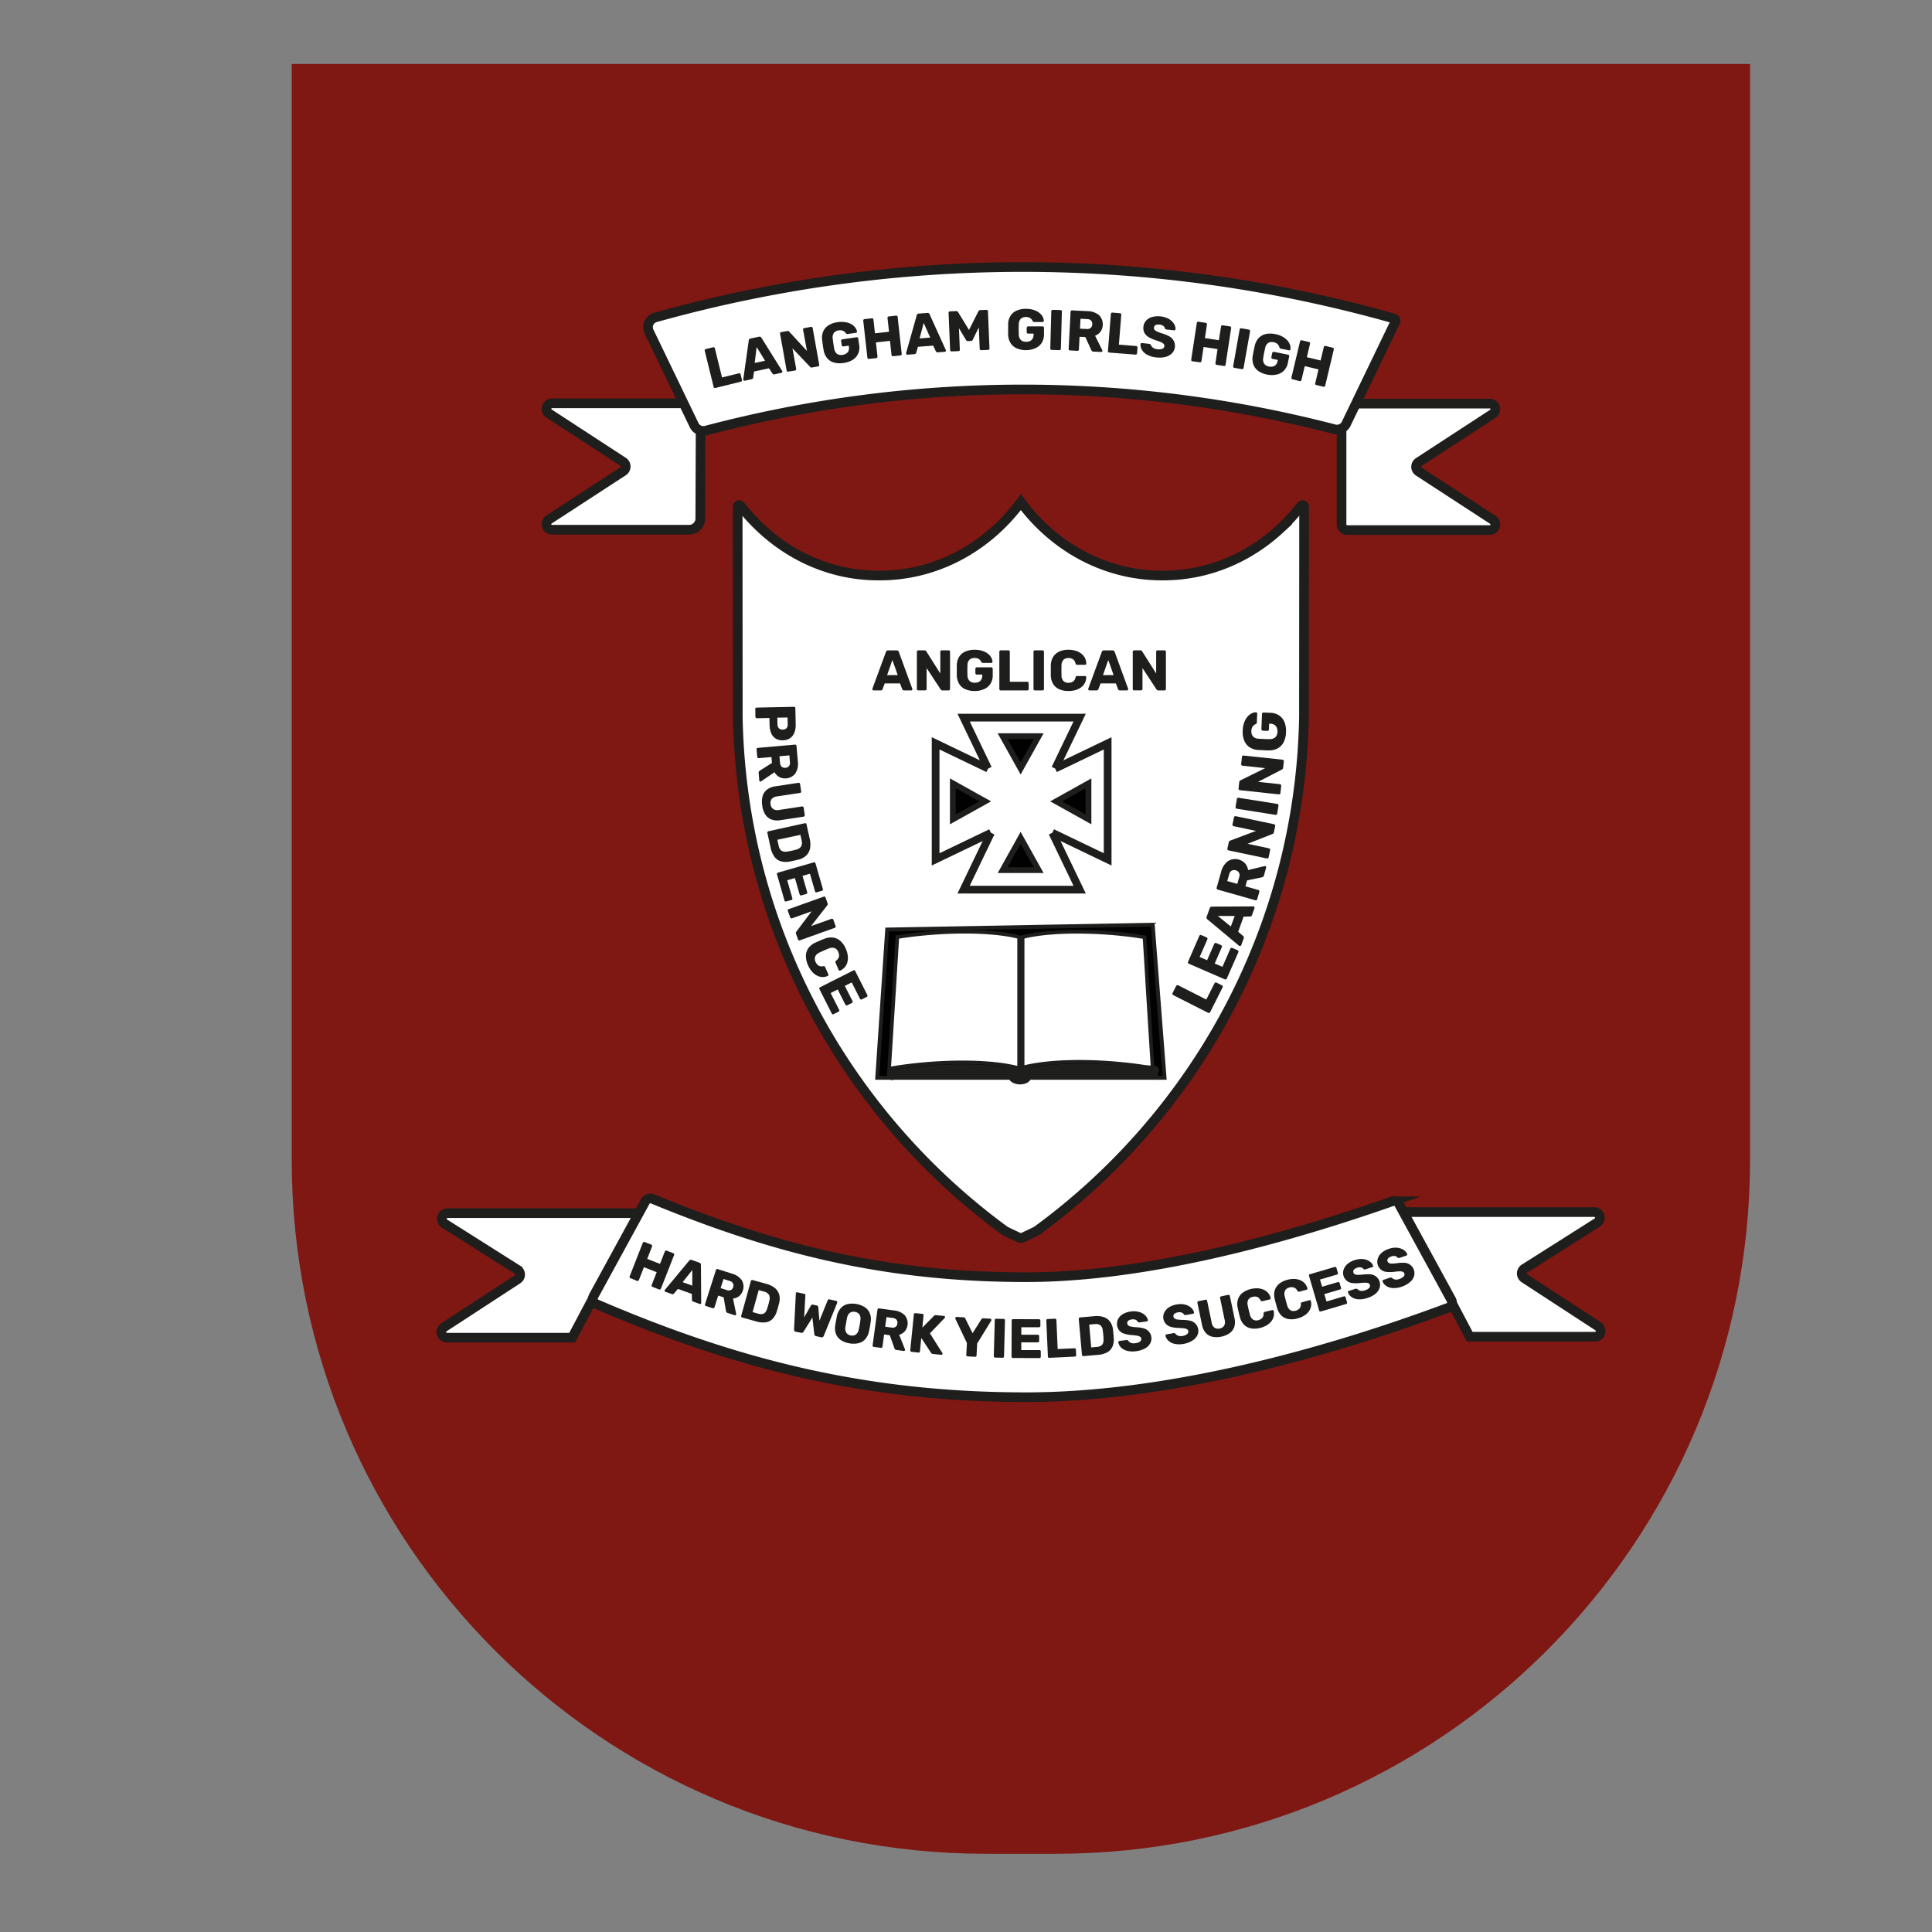 <svg id="Layer_1" data-name="Layer 1" xmlns="http://www.w3.org/2000/svg" viewBox="0 0 1000 1000"><rect x="0" y="0" width="1000" height="1000" fill="#808080" stroke="none"/><defs><style>.cls-1{fill:#7f1713;}.cls-2{fill:#1e1e1c;}.cls-3,.cls-7,.cls-8{fill:#fff;}.cls-3,.cls-4,.cls-5,.cls-6,.cls-8{stroke:#1e1e1c;stroke-miterlimit:10;}.cls-3{stroke-width:5px;}.cls-4{fill:none;stroke-width:4px;}.cls-5,.cls-6{fill:#010101;}.cls-5{stroke-width:3px;}.cls-6,.cls-8{stroke-width:2px;}</style></defs><title>langhamgh</title><path class="cls-1" d="M151,33.13H905.82V600.34c0,198.37-160.81,359.17-359.18,359.17H510.19C311.82,959.51,151,798.71,151,600.34h0V33.13Z"/><path class="cls-2" d="M585.64,528.63h-1v.18Z"/><path class="cls-3" d="M675,262.37l-.07,96.21v12.79C672.82,480.52,618.85,577,536.62,637.09c-2.63,1.33-5.24,2.57-7.84,3.74H528c-2.58-1.17-5.19-2.4-7.81-3.72-82.31-60.18-136.31-156.75-138.31-266V358.82l-.06-96.45a.87.87,0,0,1,.82-.93.72.72,0,0,1,.6.31,98.65,98.65,0,0,0,11,12c16.13,14.9,37,24,59.75,24.14h2.09c28.59-.23,54.13-14.36,71.16-36.47.39-.5.77-1,1.14-1.5.37.51.75,1,1.14,1.5,17,22.11,42.58,36.24,71.17,36.47h2.08c22.79-.19,43.63-9.24,59.75-24.15a97.83,97.83,0,0,0,11-12,.74.74,0,0,1,.61-.31A.89.89,0,0,1,675,262.37Z"/><path class="cls-2" d="M626.39,523.87a.75.75,0,0,1-1,.37l-.06,0-18.05-9.16a.75.75,0,0,1-.37-1l0-.06,1.86-3.67a.75.75,0,0,1,.44-.38.7.7,0,0,1,.6,0l14.56,7.39,4.25-8.39a.8.8,0,0,1,1.07-.36h0l2.78,1.41a.69.69,0,0,1,.39.46.81.81,0,0,1-.06.61Z"/><path class="cls-2" d="M635,506.49a.75.75,0,0,1-1,.42l-.06,0-18.56-8.07a.74.74,0,0,1-.43-1,.14.14,0,0,1,0-.06l5.8-13.34a.74.74,0,0,1,1-.43l.06,0,2.69,1.17a.75.75,0,0,1,.43,1l0,.05-4,9.12,3.86,1.67,3.69-8.48a.69.69,0,0,1,.43-.42.83.83,0,0,1,.62,0l2.48,1.08a.8.8,0,0,1,.42.41.76.76,0,0,1,0,.61l-3.69,8.49,4,1.72,4.06-9.34a.75.75,0,0,1,1-.43l.06,0,2.68,1.16a.75.75,0,0,1,.43,1l0,.06Z"/><path class="cls-2" d="M642.44,489.26a.7.7,0,0,1-.84.39,1.15,1.15,0,0,1-.25-.12L625,475.89a1.17,1.17,0,0,1-.41-1.44l1.55-4.33a1.15,1.15,0,0,1,.53-.69,1.23,1.23,0,0,1,.7-.16l21.28-.12a.67.67,0,0,1,.67.91l-1.29,3.6a.92.92,0,0,1-.46.58,1.07,1.07,0,0,1-.49.14l-3.4.07-2.81,7.83,2.59,2.19a1.17,1.17,0,0,1,.3.4,1,1,0,0,1,0,.78Zm-5.36-9.7,2-5.45-8.73,0Z"/><path class="cls-2" d="M650.73,465.41a.76.76,0,0,1-.9.56l-.07,0-19.47-5.52a.75.75,0,0,1-.56-.9l0-.06,2.31-8.15a9.82,9.82,0,0,1,3.51-5.59,7,7,0,0,1,9,1.25,6.66,6.66,0,0,1,1.45,3.34l8.55-2.05a.69.69,0,0,1,.35,0,.69.69,0,0,1,.44.84l-1.12,4a1.15,1.15,0,0,1-.52.75,2.1,2.1,0,0,1-.63.24l-7.56,1.55-.88,3.09,6.65,1.88a.75.75,0,0,1,.56.9s0,0,0,.07Zm-10.32-7.91,1-3.47a3,3,0,0,0-.09-2.31,2.63,2.63,0,0,0-1.69-1.24,2.73,2.73,0,0,0-2.08.14,2.93,2.93,0,0,0-1.32,1.94l-1,3.48Z"/><path class="cls-2" d="M656.64,443.73a.74.74,0,0,1-.86.61h-.06l-19.81-4.17a.75.75,0,0,1-.62-.86s0,0,0-.06L636,436a1.1,1.1,0,0,1,.39-.7,1.81,1.81,0,0,1,.41-.22l13.3-5-11.55-2.44a.74.74,0,0,1-.61-.86.13.13,0,0,1,0-.06l.77-3.66a.75.75,0,0,1,.86-.61h.06l19.81,4.17a.77.77,0,0,1,.49.33.74.74,0,0,1,.11.6l-.68,3.26a1,1,0,0,1-.4.66,3,3,0,0,1-.39.22l-12.85,5.06,11.1,2.34a.75.75,0,0,1,.61.86s0,0,0,.06Z"/><path class="cls-2" d="M661.08,421.11a.76.76,0,0,1-.83.66h-.07l-20-3.17a.76.76,0,0,1-.66-.83.15.15,0,0,0,0-.07l.66-4.12a.73.73,0,0,1,.82-.65h.07l20,3.17a.74.74,0,0,1,.66.82s0,.05,0,.07Z"/><path class="cls-2" d="M662.75,410.46a.74.74,0,0,1-.79.7h-.07L641.77,409a.74.74,0,0,1-.7-.79v-.07l.36-3.28a1,1,0,0,1,.31-.73,1.66,1.66,0,0,1,.39-.26l12.73-6.28-11.73-1.26a.74.74,0,0,1-.7-.79.13.13,0,0,1,0-.06l.39-3.72a.76.76,0,0,1,.8-.7h.06l20.13,2.16a.77.77,0,0,1,.52.28.72.72,0,0,1,.17.58l-.35,3.31a1,1,0,0,1-.33.7,3.09,3.09,0,0,1-.37.26l-12.27,6.33,11.27,1.21a.75.75,0,0,1,.7.79s0,0,0,.06Z"/><path class="cls-2" d="M665.63,379.05a11.91,11.91,0,0,1-1.18,5.05,7.43,7.43,0,0,1-3,3.19,9.38,9.38,0,0,1-4.64,1.11c-.89,0-1.84,0-2.85-.08s-2-.09-2.88-.15a8.9,8.9,0,0,1-4.43-1.48,7.54,7.54,0,0,1-2.67-3.44,12.21,12.21,0,0,1-.76-5.08,13.49,13.49,0,0,1,.74-4.12,9.45,9.45,0,0,1,1.66-3,7,7,0,0,1,2.19-1.78,4.85,4.85,0,0,1,2.3-.58.53.53,0,0,1,.46.19.71.71,0,0,1,.16.49l-.18,4.54a.93.93,0,0,1-.13.51.81.81,0,0,1-.33.28,4.9,4.9,0,0,0-1,.6,3.49,3.49,0,0,0-.93,1.12,4.18,4.18,0,0,0-.45,1.9,4,4,0,0,0,.82,2.82,4.17,4.17,0,0,0,3,1.22c1.78.13,3.58.21,5.41.22a4.4,4.4,0,0,0,3.19-1,4,4,0,0,0,1.08-2.76,5.1,5.1,0,0,0-.33-2.12,3.11,3.11,0,0,0-1.2-1.5,4,4,0,0,0-2.17-.61l-.59,0-.12,2.93a.8.8,0,0,1-.82.78h0l-2.3-.1a.79.79,0,0,1-.78-.81v0l.31-7.84a.73.73,0,0,1,.25-.55.81.81,0,0,1,.59-.19l3.55.13a8.36,8.36,0,0,1,4.52,1.4,7.78,7.78,0,0,1,2.78,3.55A12.43,12.43,0,0,1,665.63,379.05Z"/><path class="cls-2" d="M390.93,367a.7.7,0,0,1,.66-.75h.06l19.27-.4a.7.7,0,0,1,.75.66s0,0,0,.06l.18,8.3a11.27,11.27,0,0,1-.67,4.3,6.2,6.2,0,0,1-2.21,2.89,6.64,6.64,0,0,1-3.8,1.1,6.51,6.51,0,0,1-3.78-.94,6,6,0,0,1-2.26-2.8,11.77,11.77,0,0,1-.8-4.27l-.07-3.53-6.49.14a.72.72,0,0,1-.54-.21A.8.8,0,0,1,391,371Zm11.42,4.45.07,3.47a3,3,0,0,0,.69,2,2.5,2.5,0,0,0,2,.72A2.87,2.87,0,0,0,407,377a2.63,2.63,0,0,0,.72-2.15l-.07-3.47Z"/><path class="cls-2" d="M391.6,387.89a.72.72,0,0,1,.62-.8h.06l19.2-1.67a.71.71,0,0,1,.79.62s0,0,0,.06l.69,8a9.41,9.41,0,0,1-1.23,6.16,6.73,6.73,0,0,1-8.42,1.92,6.41,6.41,0,0,1-2.42-2.48l-6.91,4.7a.66.66,0,0,1-.32.12.59.59,0,0,1-.44-.15A.65.65,0,0,1,393,404l-.33-3.89a1.07,1.07,0,0,1,.21-.86,2.13,2.13,0,0,1,.48-.42l6.21-3.93-.27-3.05-6.55.57a.71.71,0,0,1-.8-.61s0,0,0-.06Zm11.86,3.55.29,3.43a2.89,2.89,0,0,0,.86,2,2.52,2.52,0,0,0,1.92.54,2.64,2.64,0,0,0,1.81-.83,2.77,2.77,0,0,0,.52-2.17l-.29-3.43Z"/><path class="cls-2" d="M394.53,417a11.7,11.7,0,0,1,.16-4.75,6.68,6.68,0,0,1,2.2-3.47,9,9,0,0,1,4.43-1.78l11.95-1.82a.72.72,0,0,1,.84.56s0,0,0,.07l.57,3.78a.7.7,0,0,1-.56.83h-.06l-11.93,1.81a4,4,0,0,0-2.72,1.36,3.47,3.47,0,0,0-.55,2.74,3.42,3.42,0,0,0,1.34,2.42,4,4,0,0,0,3,.49l11.93-1.82a.76.76,0,0,1,.56.14.76.76,0,0,1,.28.49l.58,3.81a.75.75,0,0,1-.13.54.66.66,0,0,1-.49.3l-12,1.82a8.94,8.94,0,0,1-4.75-.39,6.62,6.62,0,0,1-3.13-2.64A11.53,11.53,0,0,1,394.53,417Z"/><path class="cls-2" d="M397.2,431.12a.71.71,0,0,1,.5-.87h.06l18.82-4.15a.71.71,0,0,1,.87.5.13.13,0,0,1,0,.06l1.66,7.53a11.9,11.9,0,0,1,.16,5,7,7,0,0,1-2,3.65,8.85,8.85,0,0,1-4.07,2.11c-.85.21-1.59.38-2.23.52s-1.37.3-2.2.46a9.88,9.88,0,0,1-4.71-.16,6.34,6.34,0,0,1-3.28-2.41,12,12,0,0,1-1.91-4.6Zm5.15,3.54.68,3.07a5,5,0,0,0,.84,2,2.74,2.74,0,0,0,1.51,1,5.41,5.41,0,0,0,2.3,0c.57-.09,1.07-.17,1.52-.26l1.33-.29c.44-.11.93-.24,1.46-.4a4.12,4.12,0,0,0,2.66-1.66,4.19,4.19,0,0,0,.27-3.09l-.64-2.92Z"/><path class="cls-2" d="M402.17,452.57a.7.7,0,0,1,.45-.9l.06,0,18.52-5.31a.7.7,0,0,1,.9.45s0,0,0,.06l3.82,13.3a.7.7,0,0,1-.45.9l-.06,0-2.67.77a.71.71,0,0,1-.9-.45.14.14,0,0,1,0-.06l-2.61-9.09-3.85,1.1,2.43,8.47a.71.71,0,0,1-.06.57.82.82,0,0,1-.47.35l-2.48.71a.72.72,0,0,1-.92-.51l-2.43-8.46-4,1.14,2.67,9.32a.69.69,0,0,1-.44.89l-.06,0-2.68.77a.7.7,0,0,1-.9-.45l0-.06Z"/><path class="cls-2" d="M407.77,471.5a.71.71,0,0,1,.39-.93l.06,0,18.15-6.46a.72.72,0,0,1,.93.39.14.14,0,0,0,0,.06l1.05,3a1,1,0,0,1,0,.76,1.83,1.83,0,0,1-.23.38l-8.33,10.64,10.59-3.77a.71.71,0,0,1,.92.4.08.08,0,0,1,0,0l1.2,3.36a.71.71,0,0,1-.4.92l-.05,0L414,486.72a.73.73,0,0,1-.56,0,.7.7,0,0,1-.38-.43l-1.07-3a.93.93,0,0,1,0-.73c.07-.13.14-.26.22-.38l7.9-10.49-10.16,3.62a.71.71,0,0,1-.93-.39s0,0,0-.06Z"/><path class="cls-2" d="M418.2,499.53a11.45,11.45,0,0,1-1.06-4.78,7.06,7.06,0,0,1,1.24-3.93,9,9,0,0,1,3.57-2.88c.74-.34,1.53-.69,2.39-1.06s1.67-.71,2.46-1a8.88,8.88,0,0,1,4.5-.59,7.14,7.14,0,0,1,3.75,1.81,11.19,11.19,0,0,1,2.75,4,12.32,12.32,0,0,1,1,3.51,9.05,9.05,0,0,1-.15,3.24,6.47,6.47,0,0,1-3.75,4.52.47.47,0,0,1-.47,0,.63.63,0,0,1-.35-.35l-1.58-3.67a.92.92,0,0,1-.09-.61,1.33,1.33,0,0,1,.42-.57,3.38,3.38,0,0,0,1.44-2.09,4.29,4.29,0,0,0-.38-2.34,3.58,3.58,0,0,0-1.85-2,4.33,4.33,0,0,0-3.18.24q-2.26.88-4.57,2a4.25,4.25,0,0,0-2.35,2.14,3.59,3.59,0,0,0,.19,2.73,4.3,4.3,0,0,0,1.46,1.88,3.29,3.29,0,0,0,2.49.38,1.09,1.09,0,0,1,.69.08,1,1,0,0,1,.39.49l1.59,3.67a.67.67,0,0,1,0,.5.49.49,0,0,1-.35.32,6.52,6.52,0,0,1-3,.52,6.81,6.81,0,0,1-2.84-.9,8.82,8.82,0,0,1-2.45-2.1A12.8,12.8,0,0,1,418.2,499.53Z"/><path class="cls-2" d="M424.15,512a.71.71,0,0,1,.28-1l.05,0,17.19-8.7a.71.71,0,0,1,1,.27l0,.05L448.92,515a.72.72,0,0,1-.27,1l-.06,0-2.48,1.26a.72.72,0,0,1-1-.27l0-.06-4.27-8.43-3.57,1.8,4,7.86a.71.71,0,0,1,0,.57.75.75,0,0,1-.4.44l-2.3,1.16a.7.7,0,0,1-.55.05.66.66,0,0,1-.44-.37l-4-7.86L429.94,514l4.38,8.65a.7.7,0,0,1-.27,1l-.05,0-2.49,1.26a.72.72,0,0,1-1-.27.14.14,0,0,1,0-.06Z"/><path class="cls-4" d="M546.16,397.8l12.67-26.37H498.77l12.66,26.37"/><polyline class="cls-4" points="544.69 431.05 558.83 460.47 498.76 460.47 512.9 431.05"/><polyline class="cls-4" points="512.9 431.05 484.27 444.81 484.27 384.75 511.43 397.8"/><polyline class="cls-4" points="546.16 397.8 573.32 384.75 573.32 444.81 544.69 431.05"/><polygon class="cls-5" points="546.66 414.78 563.39 424.1 563.39 405.45 546.66 414.78"/><polygon class="cls-5" points="509.92 414.78 493.19 424.1 493.19 405.45 509.92 414.78"/><polygon class="cls-5" points="528.28 433.65 518.96 450.38 537.61 450.38 528.28 433.65"/><polygon class="cls-5" points="528.28 397.8 518.96 381.06 537.61 381.06 528.28 397.8"/><path class="cls-2" d="M452.17,357.36a.66.66,0,0,1-.62-.62,1.24,1.24,0,0,1,0-.27l7-19a1.32,1.32,0,0,1,.37-.58,1.12,1.12,0,0,1,.79-.25h4.39a1.11,1.11,0,0,1,.78.25,1.16,1.16,0,0,1,.37.58l6.94,19a.61.61,0,0,1-.13.7.66.66,0,0,1-.46.19h-3.65a.92.92,0,0,1-.67-.22,1.12,1.12,0,0,1-.28-.4l-1.15-3h-7.92l-1.13,3a1.2,1.2,0,0,1-.26.4.93.93,0,0,1-.71.22Zm7-7.91h5.51l-2.79-7.83Z"/><path class="cls-2" d="M475.32,357.36a.71.71,0,0,1-.74-.68V337.35a.71.71,0,0,1,.68-.74h3.2a1,1,0,0,1,.73.22,1.81,1.81,0,0,1,.28.34l7.23,11.42V337.35a.72.72,0,0,1,.68-.74H491a.71.71,0,0,1,.74.68v19.33a.72.72,0,0,1-.2.52.7.7,0,0,1-.54.22h-3.17a.91.91,0,0,1-.7-.24c-.1-.1-.19-.21-.28-.32l-7.23-11v10.79a.71.71,0,0,1-.68.74h-3.62Z"/><path class="cls-2" d="M504.46,357.66a11.56,11.56,0,0,1-4.85-.94,7.09,7.09,0,0,1-3.14-2.72,9,9,0,0,1-1.23-4.38c0-.85,0-1.75,0-2.71s0-1.87,0-2.74a8.49,8.49,0,0,1,1.25-4.27,7.17,7.17,0,0,1,3.17-2.67,11.79,11.79,0,0,1,4.8-.92,13.07,13.07,0,0,1,3.94.55,9.08,9.08,0,0,1,2.89,1.47,6.62,6.62,0,0,1,1.78,2,4.56,4.56,0,0,1,.64,2.16.51.51,0,0,1-.16.44.67.67,0,0,1-.46.18h-4.33a.74.74,0,0,1-.77-.41,4.46,4.46,0,0,0-.61-.94,3.36,3.36,0,0,0-1.1-.84,4.06,4.06,0,0,0-1.82-.36,3.83,3.83,0,0,0-2.65.89,4,4,0,0,0-1.05,2.85q-.09,2.55,0,5.16a4.13,4.13,0,0,0,1.09,3,3.79,3.79,0,0,0,2.67.92,4.89,4.89,0,0,0,2-.39,2.93,2.93,0,0,0,1.38-1.2,3.9,3.9,0,0,0,.5-2.09v-.56h-2.78a.75.75,0,0,1-.77-.75v-2.21a.76.76,0,0,1,.74-.78h7.5a.72.72,0,0,1,.53.23.79.79,0,0,1,.21.55v3.37a8,8,0,0,1-1.16,4.36,7.35,7.35,0,0,1-3.27,2.77A11.81,11.81,0,0,1,504.46,357.66Z"/><path class="cls-2" d="M518,357.36a.71.71,0,0,1-.74-.68V337.35a.71.71,0,0,1,.68-.74h4a.72.72,0,0,1,.52.21.66.66,0,0,1,.22.53v15.53h9a.77.77,0,0,1,.77.75v3a.7.7,0,0,1-.23.53.72.72,0,0,1-.54.21Z"/><path class="cls-2" d="M535.68,357.36a.7.7,0,0,1-.74-.68.06.06,0,0,1,0-.06V337.35a.71.71,0,0,1,.67-.74h4a.71.71,0,0,1,.74.68v19.33a.71.71,0,0,1-.68.74h-4Z"/><path class="cls-2" d="M553.05,357.66a11.53,11.53,0,0,1-4.82-.92,7,7,0,0,1-3.11-2.7,8.91,8.91,0,0,1-1.23-4.42c0-.81,0-1.68,0-2.6s0-1.82,0-2.67a8.8,8.8,0,0,1,1.24-4.38,7.27,7.27,0,0,1,3.14-2.72,11.25,11.25,0,0,1,4.78-.94,12.94,12.94,0,0,1,3.61.49,9.08,9.08,0,0,1,2.91,1.43,6.57,6.57,0,0,1,1.94,2.25,6.69,6.69,0,0,1,.73,3,.5.5,0,0,1-.17.44.65.65,0,0,1-.46.18h-4a.94.94,0,0,1-.59-.16,1.36,1.36,0,0,1-.36-.61,3.4,3.4,0,0,0-1.35-2.15,4.37,4.37,0,0,0-2.29-.58,3.58,3.58,0,0,0-2.58.91,4.3,4.3,0,0,0-1,3q-.09,2.43,0,5a4.29,4.29,0,0,0,1,3,3.58,3.58,0,0,0,2.58.91,4.35,4.35,0,0,0,2.31-.59,3.29,3.29,0,0,0,1.33-2.14,1.2,1.2,0,0,1,.34-.61,1.09,1.09,0,0,1,.61-.16h4a.65.65,0,0,1,.46.18.5.5,0,0,1,.17.44,6.5,6.5,0,0,1-2.67,5.24,9.27,9.27,0,0,1-2.91,1.42A12.94,12.94,0,0,1,553.05,357.66Z"/><path class="cls-2" d="M563.9,357.36a.67.67,0,0,1-.63-.62,1.24,1.24,0,0,1,0-.27l7-19a1.16,1.16,0,0,1,.37-.58,1.12,1.12,0,0,1,.79-.25h4.38a1.12,1.12,0,0,1,.79.25,1.16,1.16,0,0,1,.37.58l6.94,19a.63.63,0,0,1,.06.27.67.67,0,0,1-.66.62h-3.64a.9.9,0,0,1-.67-.22,1.12,1.12,0,0,1-.28-.4l-1.16-3h-7.91l-1.13,3a1.09,1.09,0,0,1-.27.4.91.91,0,0,1-.71.22Zm7-7.91h5.52l-2.79-7.83Z"/><path class="cls-2" d="M587.05,357.36a.71.71,0,0,1-.74-.68V337.35a.71.71,0,0,1,.68-.74h3.2a1.07,1.07,0,0,1,.73.22,1.81,1.81,0,0,1,.28.34l7.23,11.42V337.35a.71.71,0,0,1,.68-.74h3.62a.71.71,0,0,1,.74.68v19.33a.73.73,0,0,1-.21.52.66.66,0,0,1-.53.22h-3.17a.9.9,0,0,1-.7-.24c-.1-.1-.19-.21-.28-.32l-7.23-11v10.79a.72.72,0,0,1-.68.74h-3.62Z"/><polygon class="cls-6" points="454.04 557.88 459.2 481.12 596.66 478.63 602.78 557.88 454.04 557.88"/><path class="cls-7" d="M464.46,485l.57-.09c5.64-.9,11.57-1.58,17.63-2,5.65-.42,11.24-.64,16.61-.64,11.08,0,20.92.94,27.72,2.66l.5.12v67.87c-7-2-17.4-3-29.39-3-5.41,0-11,.22-16.74.65-7.4.56-14.51,1.44-21.15,2.61Z"/><path class="cls-2" d="M499.26,483.19c10.9,0,20.57.91,27.3,2.58v65.94c-7-1.78-17-2.76-28.46-2.76-5.43,0-11.09.22-16.81.65-7,.53-13.74,1.35-20.08,2.43L464,507.59l1.36-21.76c5.56-.88,11.41-1.55,17.39-2,5.63-.43,11.19-.64,16.53-.64h0m0-1.86c-5.27,0-10.87.21-16.67.65-6.23.47-12.18,1.17-17.7,2l-1.31.21-1.45,23.24-2.91,46.71h.46a214.29,214.29,0,0,1,21.75-2.73c5.8-.44,11.4-.65,16.67-.65,12.27,0,22.71,1.13,29.54,3.12l.17.05h.09l.16-.05.35-.11V484.34l-.62-.17-.58-.15C520.4,482.3,510.62,481.33,499.26,481.33Z"/><path class="cls-7" d="M596.6,552.82a213.48,213.48,0,0,0-21.24-2.63c-5.7-.43-11.34-.65-16.74-.65-12,0-22.28,1.06-29.28,3V498.41a.84.84,0,0,1-.44.5v-.07l-.15.22.15-.24,0-1.61.54.85a1.2,1.2,0,0,0,0-.38V485.05l.59-.15c6.79-1.68,16.56-2.61,27.52-2.61,5.36,0,10.94.22,16.6.65,5.92.44,11.73,1.11,17.27,2l1,.17Z"/><path class="cls-2" d="M557.44,481.37v1.85h0c5.34,0,10.91.21,16.54.64,5.89.44,11.68,1.11,17.2,2l.32.05,1.33,21.37,0,.37,2.75,44.09c-6.37-1.09-13.15-1.91-20.17-2.44-5.73-.44-11.38-.66-16.81-.66-11.39,0-21.32,1-28.35,2.73V498.57a2.11,2.11,0,0,0,0-.5,2.19,2.19,0,0,0,0-.51V485.77c6.7-1.64,16.34-2.55,27.17-2.55v-1.85m0,0c-11.22,0-20.92.94-27.72,2.63l-1.31.34v13.59c.11.05,0,.1.1.14-.1.05,0,.08-.1.12v55.59c6.81-2.11,17.53-3.31,30.21-3.31,5.26,0,10.87.21,16.67.64q10.71.79,21.3,2.65l1,.18,0-.18L594.7,507.5l0-.37-1.42-22.85-1.79-.28c-5.41-.85-11.25-1.53-17.34-2C568.32,481.57,562.71,481.37,557.44,481.37Z"/><path class="cls-7" d="M527.9,560.31c-2.49,0-4.84-1.33-4.84-2.74v-.92H460.14V555a213.17,213.17,0,0,1,21.35-2.67c5.66-.42,11.25-.64,16.61-.64,12,0,22.45,1.09,29.28,3.08l.27.08.21,0,.27-.06,1.21-.38v0c6.83-2,17.19-3.08,29.28-3.08,5.36,0,10.94.22,16.6.65a212.69,212.69,0,0,1,21.2,2.63l.25.05v1.93H532.73v.92C532.73,559.11,530.61,560.31,527.9,560.31Z"/><path class="cls-2" d="M558.62,550.47v1.85c5.33,0,10.9.22,16.53.64,7.18.54,14.11,1.39,20.59,2.53v.23H531.81v1.85c0,.74-1.4,1.81-3.91,1.81-2.26,0-3.91-1.19-3.91-1.81v-1.85H461.6c6.3-1.08,13-1.9,20-2.42,5.64-.43,11.2-.64,16.54-.64,12,0,22.27,1.08,29.06,3.05h0l.07,0,.18,0,.42.09.42-.09.23-.07h0l.07,0,.07,0,.16,0,.13,0,.72-.24c6.75-1.94,17-3,28.93-3v-1.85m0,0c-12.68,0-23.4,1.2-30.21,3.31v0l-.35.11-.16.05h-.09l-.17-.05c-6.84-2-17.27-3.12-29.54-3.12-5.27,0-10.87.21-16.67.65a214.29,214.29,0,0,0-21.75,2.73h-.46v3.39h62.91c0,2,2.84,3.66,5.77,3.66,3.4,0,5.76-1.64,5.76-3.66H597.6v-3.63l-1-.18q-10.58-1.86-21.3-2.65c-5.8-.43-11.41-.64-16.67-.64Z"/><path class="cls-7" d="M527.9,554h0Z"/><path class="cls-2" d="M527.9,554h0Z"/><path class="cls-8" d="M528.06,553.92l-.16.05h-.09l-.17-.05h.42Z"/><path class="cls-2" d="M462.32,558.82a126.08,126.08,0,0,1,24-2.15q12.51-.17,25,.45,7.11.35,14.2,1a2.33,2.33,0,0,0,2.32-2.32,2.38,2.38,0,0,0-2.32-2.32c-16.88-2.23-34.19-4-50.94,0-2.55.61-2,4.58.61,4.55l25.43-.32,12.72-.15c3.36,0,7.37-.58,10.37,1.26,1.55,1,3.15,2.1,5.06,2a4,4,0,0,0,2.82-1.35,7.62,7.62,0,0,0,.75-1,2,2,0,0,0,.28-.47c.11-.38,0,.52-1.29.23l.62-4.55-3.59-.22L529,558c4.38-.75,8.82-1.12,13.24-1.5s8.83-.69,13.25-.87a181.07,181.07,0,0,1,26.45.62,121.3,121.3,0,0,1,14.55,2.42l.61-4.55c-24.59-1.83-49.26-2-73.91-1.75q-10.57.09-21.14.26v4.63q16.56-.37,33.12-.28,8.28,0,16.55.21c2.82.05,5.66.25,8.48.15l27.08-.92,6.75-.23,2-.07.49,0h.11c-.62,0,.22.06.42.1a2.39,2.39,0,0,0,2.85-1.62,2.34,2.34,0,0,0-1.62-2.85c-2.87-.53-5.91-.12-8.82,0l-15.92.55-12.53.42c-1.71.06-3.41,0-5.12,0q-8.28-.18-16.55-.26-18.63-.17-37.26.25c-3,.06-3,4.67,0,4.63,24.65-.34,49.32-.68,74,.3q10.54.42,21.08,1.19c2.61.19,3.15-4,.62-4.55-17.75-4.07-36.1-3.94-54.15-2.44-5.28.43-10.58.88-15.8,1.77a2.31,2.31,0,0,0-1.66,2.54,2.35,2.35,0,0,0,2.28,2l3.59.22c2.59.16,3.16-4,.61-4.55-2-.44-3.19.67-4.15,2.25a1.51,1.51,0,0,0-.22.36c0,.62,0-.44.1,0-.16-.62.45.43.06-.17-.08-.14-.68-.33-.83-.41-.41-.24-.8-.5-1.19-.75-3.22-2-7-2.15-10.68-2.1l-25.89.32-14.57.18.62,4.54c16.31-3.92,33.29-2,49.71.16v-4.64q-12.69-1.08-25.44-1.35c-8.29-.17-16.63-.21-24.91.38a104.07,104.07,0,0,0-14.07,1.89,2.31,2.31,0,1,0,1.23,4.46Z"/><path class="cls-3" d="M362.63,224.13l-.16,44.29a5.79,5.79,0,0,1-5.79,5.77H285.74a2.88,2.88,0,0,1-1.58-5.3l38.39-25a2.88,2.88,0,0,0,.84-4,2.8,2.8,0,0,0-.84-.84l-38.36-25a2.88,2.88,0,0,1,1.58-5.3h69.08"/><path class="cls-3" d="M702.28,208.91h68.78a2.88,2.88,0,0,1,1.57,5.3l-38.35,25a2.89,2.89,0,0,0-.85,4,3,3,0,0,0,.85.84l38.38,25a2.89,2.89,0,0,1-1.57,5.31H697.26a2.89,2.89,0,0,1-2.88-2.89h0V223a2.8,2.8,0,0,1,.25-1.17"/><path class="cls-3" d="M722.23,166.55l-25.45,52.81a5.28,5.28,0,0,1-6.09,2.81,642.23,642.23,0,0,0-325.29.7,5.27,5.27,0,0,1-6.11-2.79l-23.36-48.45a5.27,5.27,0,0,1,2.45-7,5.12,5.12,0,0,1,.85-.32,705.79,705.79,0,0,1,382.22.54,1.25,1.25,0,0,1,.86,1.55A1.54,1.54,0,0,1,722.23,166.55Z"/><path class="cls-2" d="M370.25,200.82a.71.71,0,0,1-.88-.49s0,0,0-.06l-4.6-18.71a.71.71,0,0,1,.48-.88h.06l3.8-.94a.75.75,0,0,1,.9.54l3.71,15.09,8.69-2.14a.75.75,0,0,1,.93.54v0l.7,2.88a.68.68,0,0,1-.08.57.77.77,0,0,1-.49.33Z"/><path class="cls-2" d="M385.46,197.07a.66.66,0,0,1-.74-.48,1.18,1.18,0,0,1,0-.26l2.83-20.07a1.11,1.11,0,0,1,1-1.06l4.29-.91a1.12,1.12,0,0,1,.82.08,1.19,1.19,0,0,1,.48.49L404.84,192a.57.57,0,0,1,0,.7.61.61,0,0,1-.41.29l-3.56.76a.9.9,0,0,1-.7-.08,1,1,0,0,1-.36-.33l-1.77-2.71-7.74,1.65-.46,3.19a1.18,1.18,0,0,1-.18.45.94.94,0,0,1-.65.37Zm5.16-9.2,5.39-1.15-4.36-7.07Z"/><path class="cls-2" d="M408,192.35a.69.69,0,0,1-.84-.54l0-.06-3.4-19a.71.71,0,0,1,.54-.85h.06l3.1-.56a1,1,0,0,1,.75.09,1.87,1.87,0,0,1,.34.29l9.13,9.95-2-11a.7.7,0,0,1,.53-.85h.07l3.5-.63a.71.71,0,0,1,.85.54s0,0,0,.06l3.4,19a.81.81,0,0,1-.11.55.7.7,0,0,1-.49.31l-3.12.56a.9.9,0,0,1-.73-.11,2.16,2.16,0,0,1-.33-.27l-9.06-9.52,1.91,10.62a.71.71,0,0,1-.54.85h-.06Z"/><path class="cls-2" d="M436.58,187.88a11.56,11.56,0,0,1-4.93-.23,7,7,0,0,1-3.5-2.25,9,9,0,0,1-1.85-4.15c-.14-.84-.28-1.73-.42-2.68s-.25-1.85-.36-2.72a8.42,8.42,0,0,1,.62-4.4,7.14,7.14,0,0,1,2.76-3.1,11.62,11.62,0,0,1,4.62-1.59,12.65,12.65,0,0,1,4,0,9.15,9.15,0,0,1,3.07,1,6.86,6.86,0,0,1,2.05,1.74,4.86,4.86,0,0,1,.94,2.05.48.48,0,0,1-.1.46.61.61,0,0,1-.43.24l-4.28.63a.94.94,0,0,1-.5,0,.82.82,0,0,1-.32-.26,4.55,4.55,0,0,0-.74-.84,3.29,3.29,0,0,0-1.21-.68,4,4,0,0,0-1.85-.09,3.76,3.76,0,0,0-2.5,1.26,4,4,0,0,0-.63,3c.18,1.69.43,3.39.74,5.1a4.15,4.15,0,0,0,1.51,2.81,3.83,3.83,0,0,0,2.78.52A4.88,4.88,0,0,0,438,183a3,3,0,0,0,1.19-1.39,3.82,3.82,0,0,0,.2-2.14l-.08-.56-2.76.4a.76.76,0,0,1-.87-.63v0l-.32-2.17a.77.77,0,0,1,.63-.87h0l7.39-1.08a.71.71,0,0,1,.56.15.73.73,0,0,1,.28.51l.49,3.34a8,8,0,0,1-.52,4.48,7.45,7.45,0,0,1-2.84,3.22A12,12,0,0,1,436.58,187.88Z"/><path class="cls-2" d="M449.76,185.75a.7.7,0,0,1-.81-.59s0,0,0-.06L446.82,166a.72.72,0,0,1,.59-.82h.07l3.8-.42a.71.71,0,0,1,.81.59v.06l.79,7.1,7.28-.8-.79-7.1a.72.72,0,0,1,.6-.82H460l3.8-.42a.7.7,0,0,1,.81.59.13.13,0,0,0,0,.06l2.12,19.15a.71.71,0,0,1-.6.81h-.06l-3.8.42a.7.7,0,0,1-.81-.59s0,0,0-.06l-.81-7.34-7.28.81.82,7.33a.73.73,0,0,1-.6.82h-.06Z"/><path class="cls-2" d="M469.64,183.59A.68.68,0,0,1,469,183a2.44,2.44,0,0,1,0-.27l5.49-19.51a1.21,1.21,0,0,1,.32-.6,1.11,1.11,0,0,1,.77-.31l4.37-.34a1.17,1.17,0,0,1,.81.19,1.25,1.25,0,0,1,.41.55l8.37,18.44a.6.6,0,0,1-.07.71.66.66,0,0,1-.45.23l-3.63.28a1,1,0,0,1-.69-.17,1.26,1.26,0,0,1-.31-.38L483,178.9l-7.89.61-.89,3.1a1.18,1.18,0,0,1-.24.42,1,1,0,0,1-.69.28Zm6.34-8.43,5.5-.42-3.38-7.59Z"/><path class="cls-2" d="M492.55,181.89a.79.79,0,0,1-.53-.18.73.73,0,0,1-.24-.53l-.8-19.25a.68.68,0,0,1,.2-.54.71.71,0,0,1,.51-.23l3.2-.14a1,1,0,0,1,.73.23,1.31,1.31,0,0,1,.33.38l5.6,9.15,4.83-9.58a2.34,2.34,0,0,1,.29-.41.89.89,0,0,1,.72-.28l3.17-.14a.79.79,0,0,1,.55.19.7.7,0,0,1,.25.52l.8,19.25a.74.74,0,0,1-.2.55.85.85,0,0,1-.54.23l-3.53.14a.74.74,0,0,1-.55-.18.67.67,0,0,1-.25-.53l-.46-11.1-3.09,6.33a1.46,1.46,0,0,1-.33.49,1,1,0,0,1-.65.23l-1.54.06a.93.93,0,0,1-.66-.18,1.56,1.56,0,0,1-.4-.45l-3.61-6.06.46,11.11a.7.7,0,0,1-.64.77h-.07Z"/><path class="cls-2" d="M531,181.24a11.52,11.52,0,0,1-4.84-1,7.05,7.05,0,0,1-3.13-2.74,8.85,8.85,0,0,1-1.22-4.37c0-.85,0-1.76,0-2.72s0-1.87,0-2.74a8.43,8.43,0,0,1,1.26-4.26,7.11,7.11,0,0,1,3.18-2.66,11.45,11.45,0,0,1,4.8-.9,12.77,12.77,0,0,1,3.94.56,9,9,0,0,1,2.89,1.47,6.76,6.76,0,0,1,1.77,2,4.7,4.7,0,0,1,.63,2.16.51.51,0,0,1-.16.45.66.66,0,0,1-.46.17h-4.33a.93.93,0,0,1-.49-.11.84.84,0,0,1-.28-.31,4.73,4.73,0,0,0-.61-.94,3.32,3.32,0,0,0-1.09-.84,4.07,4.07,0,0,0-1.82-.37,3.79,3.79,0,0,0-2.66.89,4,4,0,0,0-1.06,2.84c-.06,1.7-.07,3.42,0,5.16a4.08,4.08,0,0,0,1.08,3,3.78,3.78,0,0,0,2.67.93,4.75,4.75,0,0,0,2-.38,3,3,0,0,0,1.38-1.19,3.93,3.93,0,0,0,.51-2.09v-.57h-2.78a.76.76,0,0,1-.77-.75v-2.22a.76.76,0,0,1,.75-.77h0l7.47,0a.7.7,0,0,1,.53.23.79.79,0,0,1,.21.55v3.38a8,8,0,0,1-1.17,4.35,7.38,7.38,0,0,1-3.29,2.76A11.79,11.79,0,0,1,531,181.24Z"/><path class="cls-2" d="M544.35,181.12a.71.71,0,0,1-.72-.7v-.06l.52-19.26a.7.7,0,0,1,.69-.72h.07l4,.1a.72.72,0,0,1,.72.7v.06l-.52,19.27a.71.71,0,0,1-.7.72h-.06Z"/><path class="cls-2" d="M553.84,181.38a.73.73,0,0,1-.71-.72s0,0,0-.06l1-19.25a.7.7,0,0,1,.72-.7h0l8.06.4a9.49,9.49,0,0,1,5.94,2.06,6.74,6.74,0,0,1,.75,8.61,6.34,6.34,0,0,1-2.79,2.05l3.73,7.49a.75.75,0,0,1,.07.33.61.61,0,0,1-.21.42.64.64,0,0,1-.47.17L566,182a1.06,1.06,0,0,1-.82-.32,2.54,2.54,0,0,1-.36-.54l-3.05-6.68-3-.15-.33,6.57a.72.72,0,0,1-.72.71h-.06ZM559,170.12l3.44.17a2.89,2.89,0,0,0,2.12-.58,2.49,2.49,0,0,0,.79-1.83,2.62,2.62,0,0,0-.58-1.9,2.77,2.77,0,0,0-2.08-.82l-3.43-.17Z"/><path class="cls-2" d="M574.16,182.49a.71.71,0,0,1-.69-.73.17.17,0,0,1,0-.07l1.52-19.2a.72.72,0,0,1,.74-.69h.06l3.9.31a.72.72,0,0,1,.68.79l-1.23,15.49,8.93.71a.76.76,0,0,1,.7.81v0l-.23,2.95a.72.72,0,0,1-.27.52.8.8,0,0,1-.56.16Z"/><path class="cls-2" d="M598.58,185a12.57,12.57,0,0,1-4.8-1.37,7,7,0,0,1-2.71-2.52,5.19,5.19,0,0,1-.75-3,.62.62,0,0,1,.24-.41.65.65,0,0,1,.48-.14l3.71.4a1.14,1.14,0,0,1,.62.22,1.87,1.87,0,0,1,.36.43,3.37,3.37,0,0,0,.57.92,3,3,0,0,0,1.05.79,5.21,5.21,0,0,0,1.69.44,5.15,5.15,0,0,0,2.64-.25,1.63,1.63,0,0,0,1-1.35,1.37,1.37,0,0,0-.35-1.13,4.36,4.36,0,0,0-1.43-.93c-.89-.38-1.79-.71-2.71-1a17.63,17.63,0,0,1-3.69-1.63,5.93,5.93,0,0,1-2.18-2.24,5.81,5.81,0,0,1,.87-6.24,6.65,6.65,0,0,1,3.08-1.9,12.28,12.28,0,0,1,7.94.59,8.21,8.21,0,0,1,2.46,1.7,6.73,6.73,0,0,1,1.4,2.05,4.36,4.36,0,0,1,.37,2,.63.63,0,0,1-.23.41.58.58,0,0,1-.46.14l-3.89-.42a1.37,1.37,0,0,1-.55-.18,1.09,1.09,0,0,1-.37-.43,2,2,0,0,0-.8-1.24,3.58,3.58,0,0,0-1.91-.69,3.75,3.75,0,0,0-2.07.23,1.55,1.55,0,0,0-.87,1.32,1.48,1.48,0,0,0,.28,1.08,3.23,3.23,0,0,0,1.25.91,21.7,21.7,0,0,0,2.47.95,19.46,19.46,0,0,1,4.2,1.73,5.6,5.6,0,0,1,1.84,7.7,5.25,5.25,0,0,1-.71.92,7.05,7.05,0,0,1-3.38,1.88A12.72,12.72,0,0,1,598.58,185Z"/><path class="cls-2" d="M617.2,187a.71.71,0,0,1-.63-.78s0,0,0-.07l2.89-19a.71.71,0,0,1,.78-.63h.06l3.78.58a.71.71,0,0,1,.64.78.13.13,0,0,0,0,.06l-1.07,7.06,7.23,1.1L632,169a.7.7,0,0,1,.78-.63h.06l3.78.57a.71.71,0,0,1,.63.79.11.11,0,0,1,0,.05l-2.89,19a.72.72,0,0,1-.78.64h-.06l-3.78-.58a.71.71,0,0,1-.63-.78.13.13,0,0,1,0-.06l1.1-7.3-7.24-1.1-1.1,7.3a.72.72,0,0,1-.79.63H621Z"/><path class="cls-2" d="M638.9,190.39a.71.71,0,0,1-.61-.8s0,0,0-.06l3.36-19a.72.72,0,0,1,.8-.62h.06l3.91.7a.71.71,0,0,1,.61.8.13.13,0,0,1,0,.06l-3.36,19a.71.71,0,0,1-.79.61h-.07Z"/><path class="cls-2" d="M655.85,193.88a11.51,11.51,0,0,1-4.56-1.88,7.06,7.06,0,0,1-2.54-3.29,9,9,0,0,1-.34-4.53q.23-1.26.51-2.67c.19-.94.38-1.83.57-2.68a8.54,8.54,0,0,1,2.07-3.94,7.19,7.19,0,0,1,3.63-2,11.68,11.68,0,0,1,4.89.05,12.85,12.85,0,0,1,3.76,1.32,9,9,0,0,1,2.54,2,6.81,6.81,0,0,1,1.35,2.33,4.73,4.73,0,0,1,.19,2.24.51.51,0,0,1-.25.41.62.62,0,0,1-.48.08l-4.24-.86a.73.73,0,0,1-.68-.56,4.34,4.34,0,0,0-.41-1,3.26,3.26,0,0,0-.91-1.05,4,4,0,0,0-1.71-.71,3.79,3.79,0,0,0-2.78.35,3.92,3.92,0,0,0-1.59,2.58q-.6,2.48-1,5.06a4.15,4.15,0,0,0,.49,3.15,3.78,3.78,0,0,0,2.43,1.43,5,5,0,0,0,2,0,3,3,0,0,0,1.58-.91,3.87,3.87,0,0,0,.91-1.95l.11-.55-2.73-.55a.76.76,0,0,1-.6-.89v0l.44-2.15a.76.76,0,0,1,.88-.61h0l7.33,1.48a.72.72,0,0,1,.48.32.79.79,0,0,1,.09.58l-.67,3.31a7.88,7.88,0,0,1-2,4,7.4,7.4,0,0,1-3.76,2.06A11.85,11.85,0,0,1,655.85,193.88Z"/><path class="cls-2" d="M669,196.32a.71.71,0,0,1-.56-.83s0,0,0-.06l4.46-18.74a.72.72,0,0,1,.84-.57l.06,0,3.72.88a.71.71,0,0,1,.56.83s0,0,0,.06l-1.66,7,7.13,1.7,1.65-6.95a.7.7,0,0,1,.83-.56h.06l3.72.88a.72.72,0,0,1,.57.84l0,.06-4.46,18.74a.71.71,0,0,1-.83.57l-.06,0-3.72-.88a.71.71,0,0,1-.56-.84.13.13,0,0,1,0-.06l1.71-7.18-7.12-1.69-1.71,7.18a.71.71,0,0,1-.83.56h-.07Z"/><path class="cls-3" d="M330.12,627.93H231.65a2.93,2.93,0,0,0-1.57,5.4l37.8,23.91a2.93,2.93,0,0,1,.91,4,2.87,2.87,0,0,1-.88.89l-38.15,24.88a2.93,2.93,0,0,0,1.6,5.38h64.77L306.92,672"/><path class="cls-3" d="M726.71,627.37h98.47a2.93,2.93,0,0,1,1.56,5.41L789,656.68a2.93,2.93,0,0,0,0,4.93l38.15,24.88a2.93,2.93,0,0,1-1.6,5.39H760.7l-10.79-20.47"/><path class="cls-3" d="M751.19,672.77a2.88,2.88,0,0,1-1.14,3.92,2.59,2.59,0,0,1-.38.17c-65.13,24.31-146.3,46.33-218.61,46.33-82.82,0-150.21-17.11-222.45-48.23a2.88,2.88,0,0,1-1.51-3.8,2.56,2.56,0,0,1,.11-.24l26.84-49.13a2.9,2.9,0,0,1,3.64-1.28c63.53,26.21,121,40.56,193.37,40.56,61.93,0,133.31-19.54,189.55-39.26a2.88,2.88,0,0,1,3.48,1.34Z"/><path class="cls-2" d="M326.33,661.6a.7.7,0,0,1-.43-.88s0,0,0-.05l6.81-17.39a.69.69,0,0,1,.88-.42l.05,0,3.45,1.35a.69.69,0,0,1,.43.87s0,0,0,.06L335,651.6l6.61,2.59,2.52-6.44a.7.7,0,0,1,.88-.43l.05,0,3.45,1.35a.7.7,0,0,1,.43.88l0,0L342.1,667a.7.7,0,0,1-.88.43l-.05,0-3.45-1.35a.69.69,0,0,1-.43-.87.14.14,0,0,0,0-.06l2.61-6.66-6.6-2.59-2.61,6.66a.7.7,0,0,1-.88.43l-.05,0Z"/><path class="cls-2" d="M344.39,668.64a.64.64,0,0,1-.37-.77,1,1,0,0,1,.12-.23l12.54-15.1a1.13,1.13,0,0,1,.53-.41,1.16,1.16,0,0,1,.8,0l4,1.43a1.15,1.15,0,0,1,.64.49,1.2,1.2,0,0,1,.15.65l.14,19.62a.46.46,0,0,1,0,.26.53.53,0,0,1-.31.33.62.62,0,0,1-.48,0l-3.33-1.19a.87.87,0,0,1-.54-.42,1,1,0,0,1-.12-.46l-.08-3.13-7.22-2.57-2,2.39a1.13,1.13,0,0,1-.37.28.9.9,0,0,1-.72,0Zm8.93-5,5,1.8v-8.05Z"/><path class="cls-2" d="M365.38,676a.7.7,0,0,1-.49-.85s0,0,0,0l5.68-17.79a.7.7,0,0,1,.85-.48l.05,0,7.44,2.37a9.13,9.13,0,0,1,5.05,3.41,6.53,6.53,0,0,1-1.42,8.24,6.16,6.16,0,0,1-3.13,1.23l1.63,7.94a.74.74,0,0,1,0,.33.58.58,0,0,1-.31.34.62.62,0,0,1-.48,0l-3.61-1.15a1,1,0,0,1-.68-.51,2,2,0,0,1-.21-.59l-1.19-7-2.82-.9-1.94,6.07a.68.68,0,0,1-.84.48l-.06,0Zm7.6-9.27,3.17,1a2.81,2.81,0,0,0,2.13,0,2.41,2.41,0,0,0,1.2-1.52,2.55,2.55,0,0,0-.07-1.92,2.7,2.7,0,0,0-1.74-1.28l-3.18-1Z"/><path class="cls-2" d="M384.16,681.93a.67.67,0,0,1-.51-.82s0,0,0-.06l5-18a.68.68,0,0,1,.83-.51l.05,0,7.19,2a11.6,11.6,0,0,1,4.38,2.16,6.77,6.77,0,0,1,2.22,3.37,8.68,8.68,0,0,1-.05,4.44c-.21.82-.4,1.53-.57,2.14s-.38,1.3-.62,2.09a9.62,9.62,0,0,1-2.28,4,6.27,6.27,0,0,1-3.55,1.7,11.87,11.87,0,0,1-4.81-.46Zm5.38-2.79,2.93.82a4.58,4.58,0,0,0,2.08.18,2.52,2.52,0,0,0,1.52-.84,5.13,5.13,0,0,0,1-2c.18-.52.34-1,.47-1.42s.24-.84.35-1.27.22-.9.33-1.43a3.94,3.94,0,0,0-.21-3,4.06,4.06,0,0,0-2.51-1.64l-2.79-.78Z"/><path class="cls-2" d="M411.88,689.3a1,1,0,0,1-.7-.45,1.15,1.15,0,0,1-.19-.72l.94-18.59a.25.25,0,0,1,0-.12.51.51,0,0,0,0-.09.63.63,0,0,1,.72-.45l3.48.77c.52.12.76.39.73.81l-.62,11.37,3.46-6a2.27,2.27,0,0,1,.39-.43.76.76,0,0,1,.7-.12l2,.45a.79.79,0,0,1,.61.42,1.33,1.33,0,0,1,.15.55l.58,6.89L428.42,673c.14-.4.48-.54,1-.43l3.48.78a.56.56,0,0,1,.38.27.64.64,0,0,1,.08.45.45.45,0,0,0,0,.08l0,.11-7,17.23a1.22,1.22,0,0,1-.48.57,1.08,1.08,0,0,1-.82.12l-2.67-.6a1,1,0,0,1-.67-.41,1.65,1.65,0,0,1-.23-.55l-1-8.65-4.62,7.38a1.52,1.52,0,0,1-.43.41.94.94,0,0,1-.77.09Z"/><path class="cls-2" d="M439.66,695.3a11.32,11.32,0,0,1-4.38-1.65,6.73,6.73,0,0,1-2.54-3.09,8.84,8.84,0,0,1-.43-4.5c.13-.81.26-1.62.41-2.43s.3-1.63.46-2.46a8.81,8.81,0,0,1,2-4.07,6.84,6.84,0,0,1,3.47-2.08,12.11,12.11,0,0,1,9,1.6,7,7,0,0,1,2.57,3.15,8.42,8.42,0,0,1,.43,4.5c-.11.83-.24,1.66-.38,2.47s-.31,1.61-.49,2.42a8.68,8.68,0,0,1-2,4.07,6.7,6.7,0,0,1-3.45,2A11.31,11.31,0,0,1,439.66,695.3Zm.72-4.07a3.43,3.43,0,0,0,2.61-.47,4.09,4.09,0,0,0,1.51-2.71c.19-.82.34-1.6.48-2.33s.24-1.51.35-2.3a5.39,5.39,0,0,0-.11-2.26,2.89,2.89,0,0,0-1-1.44,3.81,3.81,0,0,0-1.68-.71,3.92,3.92,0,0,0-1.8.09,2.94,2.94,0,0,0-1.43,1,4.91,4.91,0,0,0-.89,2.07c-.16.79-.31,1.55-.44,2.29s-.26,1.51-.39,2.35a4.16,4.16,0,0,0,.51,3.06A3.34,3.34,0,0,0,440.38,691.23Z"/><path class="cls-2" d="M452.28,697.14a.69.69,0,0,1-.62-.75.13.13,0,0,1,0-.06l2.53-18.49a.67.67,0,0,1,.26-.49.75.75,0,0,1,.54-.13l7.74,1.06a9.11,9.11,0,0,1,5.56,2.48,6.53,6.53,0,0,1,0,8.37,6.2,6.2,0,0,1-2.87,1.75l3,7.54a.7.7,0,0,1,.05.32.6.6,0,0,1-.24.39.68.68,0,0,1-.47.13l-3.76-.52a1,1,0,0,1-.76-.38,2.42,2.42,0,0,1-.3-.55l-2.39-6.7-2.93-.4-.86,6.32a.69.69,0,0,1-.75.62H456Zm5.89-10.44,3.3.45a2.78,2.78,0,0,0,2.1-.38,2.39,2.39,0,0,0,.91-1.7,2.54,2.54,0,0,0-.39-1.88,2.68,2.68,0,0,0-1.94-1l-3.3-.45Z"/><path class="cls-2" d="M471.8,699.7a.69.69,0,0,1-.65-.73v-.06L473,680.33a.67.67,0,0,1,.25-.49.68.68,0,0,1,.53-.15l3.6.35a.69.69,0,0,1,.65.73v.06l-.63,6.34,5.93-6a1.3,1.3,0,0,1,.42-.32,1.21,1.21,0,0,1,.75-.12l4.11.41a.53.53,0,0,1,.41.22.59.59,0,0,1,.13.44.52.52,0,0,1-.14.33l-7.68,8,6.44,10.21a.5.5,0,0,1,.08.36.64.64,0,0,1-.66.54l-4.26-.42a1.2,1.2,0,0,1-.76-.31,2,2,0,0,1-.32-.38l-5-7.61-.68,6.91a.69.69,0,0,1-.72.66h-.06Z"/><path class="cls-2" d="M500.83,702.07a.71.71,0,0,1-.49-.23.64.64,0,0,1-.19-.52l.32-6.17-6-12.62a1.42,1.42,0,0,1,0-.16.3.3,0,0,1,0-.16.55.55,0,0,1,.21-.41.61.61,0,0,1,.45-.16l3.59.19a.91.91,0,0,1,.66.25,1,1,0,0,1,.28.4l3.74,7.61,4.52-7.18a1.37,1.37,0,0,1,.35-.37,1,1,0,0,1,.68-.18l3.59.19a.56.56,0,0,1,.42.2.61.61,0,0,1,.15.43,1,1,0,0,1,0,.16l0,.15-7.33,11.93-.32,6.16a.69.69,0,0,1-.69.69h-.06Z"/><path class="cls-2" d="M515.09,702.68a.7.7,0,0,1-.7-.68v-.06l.5-18.66a.68.68,0,0,1,.67-.7h.06l3.85.1a.7.7,0,0,1,.7.68v.06l-.49,18.66a.7.7,0,0,1-.68.7h-.06Z"/><path class="cls-2" d="M524.29,702.9a.7.7,0,0,1-.72-.66v-.06l.08-18.67a.7.7,0,0,1,.66-.72h.06l13.41.05a.7.7,0,0,1,.72.66v2.76a.7.7,0,0,1-.66.72h-.06l-9.16,0,0,3.87,8.53,0a.67.67,0,0,1,.51.22.69.69,0,0,1,.2.53v2.5a.7.7,0,0,1-.2.5.67.67,0,0,1-.52.21l-8.53,0v4l9.39,0a.69.69,0,0,1,.71.66v2.76a.7.7,0,0,1-.66.72h-.06Z"/><path class="cls-2" d="M543.14,702.81a.68.68,0,0,1-.75-.62v-.06l-.82-18.65a.7.7,0,0,1,.63-.75h.06l3.78-.17a.73.73,0,0,1,.51.18.67.67,0,0,1,.24.51l.66,15,8.67-.38a.74.74,0,0,1,.77.69v0l.13,2.86a.72.72,0,0,1-.19.53.74.74,0,0,1-.52.22Z"/><path class="cls-2" d="M560.8,701.93a.69.69,0,0,1-.78-.59v-.06l-1.66-18.59a.69.69,0,0,1,.59-.78H559l7.44-.66a11.38,11.38,0,0,1,4.85.47,6.75,6.75,0,0,1,3.27,2.36,8.77,8.77,0,0,1,1.53,4.18c.09.83.16,1.57.22,2.2s.11,1.35.17,2.17a9.55,9.55,0,0,1-.74,4.51A6.16,6.16,0,0,1,573,700a11.82,11.82,0,0,1-4.65,1.27Zm4-4.51,3-.27a4.79,4.79,0,0,0,2-.57,2.63,2.63,0,0,0,1.12-1.32,5.24,5.24,0,0,0,.25-2.22c0-.55,0-1-.06-1.49s-.07-.88-.12-1.32-.12-.92-.2-1.45A4,4,0,0,0,569.6,686a4.05,4.05,0,0,0-2.93-.64l-2.89.25Z"/><path class="cls-2" d="M588.17,699.36a12.09,12.09,0,0,1-4.83-.19,6.91,6.91,0,0,1-3.13-1.75,5.05,5.05,0,0,1-1.39-2.66.58.58,0,0,1,.13-.44.62.62,0,0,1,.42-.24l3.59-.47a1.13,1.13,0,0,1,.63.06,1.51,1.51,0,0,1,.43.32,3.34,3.34,0,0,0,.75.75,3.29,3.29,0,0,0,1.17.5,5,5,0,0,0,1.69,0,4.92,4.92,0,0,0,2.43-.84,1.6,1.6,0,0,0,.66-1.5,1.35,1.35,0,0,0-.6-1,3.94,3.94,0,0,0-1.56-.55,26,26,0,0,0-2.78-.32,16.76,16.76,0,0,1-3.84-.7,5.71,5.71,0,0,1-2.57-1.61,5.63,5.63,0,0,1-.6-6.07,6.43,6.43,0,0,1,2.47-2.49,10.31,10.31,0,0,1,4.08-1.32,11,11,0,0,1,3.53.06,8,8,0,0,1,2.7,1,6.67,6.67,0,0,1,1.79,1.6,4.23,4.23,0,0,1,.79,1.8.6.6,0,0,1-.11.43.54.54,0,0,1-.41.24l-3.75.49a1.18,1.18,0,0,1-.56,0,1,1,0,0,1-.45-.32,2,2,0,0,0-1-1,3.42,3.42,0,0,0-1.95-.22,3.64,3.64,0,0,0-1.9.7,1.52,1.52,0,0,0-.52,1.44,1.48,1.48,0,0,0,.52,1,3.12,3.12,0,0,0,1.38.57,21.79,21.79,0,0,0,2.54.33,18.85,18.85,0,0,1,4.35.67,5.43,5.43,0,0,1,3,7.85,6.92,6.92,0,0,1-2.76,2.55A12.43,12.43,0,0,1,588.17,699.36Z"/><path class="cls-2" d="M612.8,695.57a11.91,11.91,0,0,1-4.83,0,6.72,6.72,0,0,1-3.2-1.61,5,5,0,0,1-1.51-2.59.64.64,0,0,1,.11-.44.63.63,0,0,1,.41-.26l3.56-.63a1.12,1.12,0,0,1,.63,0,1.57,1.57,0,0,1,.45.31,3.46,3.46,0,0,0,.78.7,2.88,2.88,0,0,0,1.19.45,5.11,5.11,0,0,0,1.7,0,4.86,4.86,0,0,0,2.38-1,1.56,1.56,0,0,0,.59-1.53,1.36,1.36,0,0,0-.63-.95,4,4,0,0,0-1.59-.48,26.15,26.15,0,0,0-2.79-.19,16.86,16.86,0,0,1-3.87-.53,5.25,5.25,0,0,1-3.51-7.53,6.57,6.57,0,0,1,2.35-2.61,10.79,10.79,0,0,1,4-1.49,10.67,10.67,0,0,1,3.52-.1,8.07,8.07,0,0,1,2.74.92,6.5,6.5,0,0,1,1.86,1.52,4.18,4.18,0,0,1,.88,1.76.58.58,0,0,1-.1.44.56.56,0,0,1-.39.26l-3.73.66a1.32,1.32,0,0,1-.56,0,1,1,0,0,1-.46-.3,1.94,1.94,0,0,0-1.08-.93,3.48,3.48,0,0,0-2-.14,3.67,3.67,0,0,0-1.86.78,1.52,1.52,0,0,0-.45,1.47,1.5,1.5,0,0,0,.55.92,3.08,3.08,0,0,0,1.41.51,21.73,21.73,0,0,0,2.56.22,18.4,18.4,0,0,1,4.37.47,5.43,5.43,0,0,1,3.79,6.66,5.33,5.33,0,0,1-.41,1,6.82,6.82,0,0,1-2.63,2.67A12.63,12.63,0,0,1,612.8,695.57Z"/><path class="cls-2" d="M632.24,691.83a11.14,11.14,0,0,1-4.6.09,6.35,6.35,0,0,1-3.47-1.94,8.55,8.55,0,0,1-2-4.19l-2.4-11.47a.69.69,0,0,1,.5-.83h.06l3.62-.76a.68.68,0,0,1,.84.5.07.07,0,0,1,0,0l2.39,11.45a3.88,3.88,0,0,0,1.46,2.55,3.41,3.41,0,0,0,2.68.4,3.38,3.38,0,0,0,2.27-1.43,3.88,3.88,0,0,0,.31-2.93l-2.39-11.44a.71.71,0,0,1,.11-.55.74.74,0,0,1,.45-.3l3.65-.76a.73.73,0,0,1,.54.09.68.68,0,0,1,.31.47l2.4,11.46a8.63,8.63,0,0,1-.12,4.62,6.5,6.5,0,0,1-2.39,3.17A11.28,11.28,0,0,1,632.24,691.83Z"/><path class="cls-2" d="M652.24,687.34a11.16,11.16,0,0,1-4.74.22,6.88,6.88,0,0,1-3.55-1.84,8.71,8.71,0,0,1-2.15-3.88c-.2-.76-.41-1.58-.62-2.45s-.4-1.72-.57-2.53a8.54,8.54,0,0,1,.18-4.4,6.89,6.89,0,0,1,2.35-3.27,10.84,10.84,0,0,1,4.28-2,12.29,12.29,0,0,1,3.52-.36,9,9,0,0,1,3.06.69,6.6,6.6,0,0,1,2.34,1.68,6.31,6.31,0,0,1,1.35,2.65.48.48,0,0,1-.05.45.6.6,0,0,1-.39.27l-3.77.91a1,1,0,0,1-.6,0,1.26,1.26,0,0,1-.47-.5,3.33,3.33,0,0,0-1.76-1.72,4.15,4.15,0,0,0-2.29,0,3.49,3.49,0,0,0-2.23,1.43,4.15,4.15,0,0,0-.29,3.07c.31,1.54.68,3.1,1.12,4.69a4.13,4.13,0,0,0,1.66,2.6,3.44,3.44,0,0,0,2.63.27,4.09,4.09,0,0,0,2-1.08,3.21,3.21,0,0,0,.78-2.31,1.07,1.07,0,0,1,.18-.65,1,1,0,0,1,.54-.29l3.77-.9a.64.64,0,0,1,.47.06.49.49,0,0,1,.26.38,6.29,6.29,0,0,1-1.34,5.53,8.76,8.76,0,0,1-2.41,2A12.49,12.49,0,0,1,652.24,687.34Z"/><path class="cls-2" d="M671.66,682.4a11,11,0,0,1-4.74.35,6.89,6.89,0,0,1-3.59-1.74,8.63,8.63,0,0,1-2.25-3.83c-.23-.75-.45-1.56-.69-2.43s-.44-1.71-.64-2.51a8.64,8.64,0,0,1,.07-4.4,7,7,0,0,1,2.26-3.34,10.86,10.86,0,0,1,4.23-2.07,12.21,12.21,0,0,1,3.51-.45,9,9,0,0,1,3.07.6,6.41,6.41,0,0,1,2.38,1.63,6.22,6.22,0,0,1,1.43,2.6.47.47,0,0,1,0,.46.65.65,0,0,1-.39.28l-3.74,1a.88.88,0,0,1-.6,0,1.23,1.23,0,0,1-.48-.48,3.27,3.27,0,0,0-1.8-1.67,4.18,4.18,0,0,0-2.3,0,3.49,3.49,0,0,0-2.18,1.49A4.12,4.12,0,0,0,665,671c.35,1.53.77,3.09,1.25,4.66a4.15,4.15,0,0,0,1.72,2.56,3.51,3.51,0,0,0,2.64.2,4.17,4.17,0,0,0,2-1.14,3.22,3.22,0,0,0,.71-2.33,1,1,0,0,1,.17-.65A.93.93,0,0,1,674,674l3.74-1a.62.62,0,0,1,.48,0,.48.48,0,0,1,.26.37,6.35,6.35,0,0,1,.07,3,6.5,6.5,0,0,1-1.26,2.6,8.64,8.64,0,0,1-2.36,2.06A12,12,0,0,1,671.66,682.4Z"/><path class="cls-2" d="M683.67,678.81a.69.69,0,0,1-.87-.43l0-.06-5.25-17.91a.68.68,0,0,1,.43-.87l0,0,12.87-3.78a.7.7,0,0,1,.88.43s0,0,0,.06l.76,2.59a.67.67,0,0,1-.42.87l-.06,0-8.79,2.58,1.09,3.72,8.18-2.4a.69.69,0,0,1,.56.06.74.74,0,0,1,.34.45l.7,2.4a.68.68,0,0,1,0,.54.63.63,0,0,1-.43.35l-8.19,2.4,1.13,3.83,9-2.64a.69.69,0,0,1,.87.43l0,.06.76,2.59a.69.69,0,0,1-.43.87l-.06,0Z"/><path class="cls-2" d="M707.73,671.84a12,12,0,0,1-4.79.66,6.77,6.77,0,0,1-3.39-1.17,4.94,4.94,0,0,1-1.83-2.37.54.54,0,0,1,0-.45.62.62,0,0,1,.37-.32l3.44-1.09a1.17,1.17,0,0,1,.64-.05,1.54,1.54,0,0,1,.48.24,3.46,3.46,0,0,0,.87.6,2.88,2.88,0,0,0,1.23.28,4.81,4.81,0,0,0,1.68-.27,4.94,4.94,0,0,0,2.24-1.25,1.6,1.6,0,0,0,.38-1.6,1.35,1.35,0,0,0-.76-.86,3.93,3.93,0,0,0-1.63-.26,23.61,23.61,0,0,0-2.79.17,16.5,16.5,0,0,1-3.91,0,5.26,5.26,0,0,1-4.48-7,6.49,6.49,0,0,1,2-2.89,10.56,10.56,0,0,1,3.78-2,11.18,11.18,0,0,1,3.49-.56,7.92,7.92,0,0,1,2.84.55,6.63,6.63,0,0,1,2,1.26,4.21,4.21,0,0,1,1.1,1.63.59.59,0,0,1,0,.45.5.5,0,0,1-.35.3L706.78,657a1.33,1.33,0,0,1-.56.06,1.22,1.22,0,0,1-.5-.24,1.94,1.94,0,0,0-1.19-.78,3.4,3.4,0,0,0-2,.13,3.74,3.74,0,0,0-1.74,1,1.55,1.55,0,0,0-.26,1.52,1.48,1.48,0,0,0,.68.84,3.18,3.18,0,0,0,1.46.32,21.94,21.94,0,0,0,2.56-.12,18.51,18.51,0,0,1,4.4-.11,5.42,5.42,0,0,1,4.64,6.1,5.36,5.36,0,0,1-.27,1.1,6.88,6.88,0,0,1-2.26,3A12.37,12.37,0,0,1,707.73,671.84Z"/><path class="cls-2" d="M725.69,665.94a12.18,12.18,0,0,1-4.78.76,6.92,6.92,0,0,1-3.41-1.1,5,5,0,0,1-1.88-2.33.57.57,0,0,1,0-.46.63.63,0,0,1,.36-.32l3.43-1.16a1.14,1.14,0,0,1,.63-.07,1.83,1.83,0,0,1,.49.23,3.06,3.06,0,0,0,.88.58,2.79,2.79,0,0,0,1.24.26,6.16,6.16,0,0,0,3.88-1.61,1.59,1.59,0,0,0,.35-1.6,1.39,1.39,0,0,0-.78-.85,4.32,4.32,0,0,0-1.64-.23,25.85,25.85,0,0,0-2.78.24,16.5,16.5,0,0,1-3.91.07,5.26,5.26,0,0,1-4.62-6.91,6.55,6.55,0,0,1,1.93-2.93,10.39,10.39,0,0,1,3.74-2.09,10.86,10.86,0,0,1,3.47-.64,8.14,8.14,0,0,1,2.85.49,6.66,6.66,0,0,1,2.07,1.22,4.31,4.31,0,0,1,1.14,1.6.59.59,0,0,1,0,.45.56.56,0,0,1-.35.32l-3.59,1.22a1.27,1.27,0,0,1-.55.07,1,1,0,0,1-.5-.23,2,2,0,0,0-1.21-.75,3.45,3.45,0,0,0-2,.16,3.68,3.68,0,0,0-1.72,1.06,1.5,1.5,0,0,0-.23,1.52,1.44,1.44,0,0,0,.69.82,3,3,0,0,0,1.46.29,22,22,0,0,0,2.57-.17,19,19,0,0,1,4.39-.21,5.43,5.43,0,0,1,4.77,6,6,6,0,0,1-.24,1.1,6.89,6.89,0,0,1-2.2,3A12.69,12.69,0,0,1,725.69,665.94Z"/></svg>